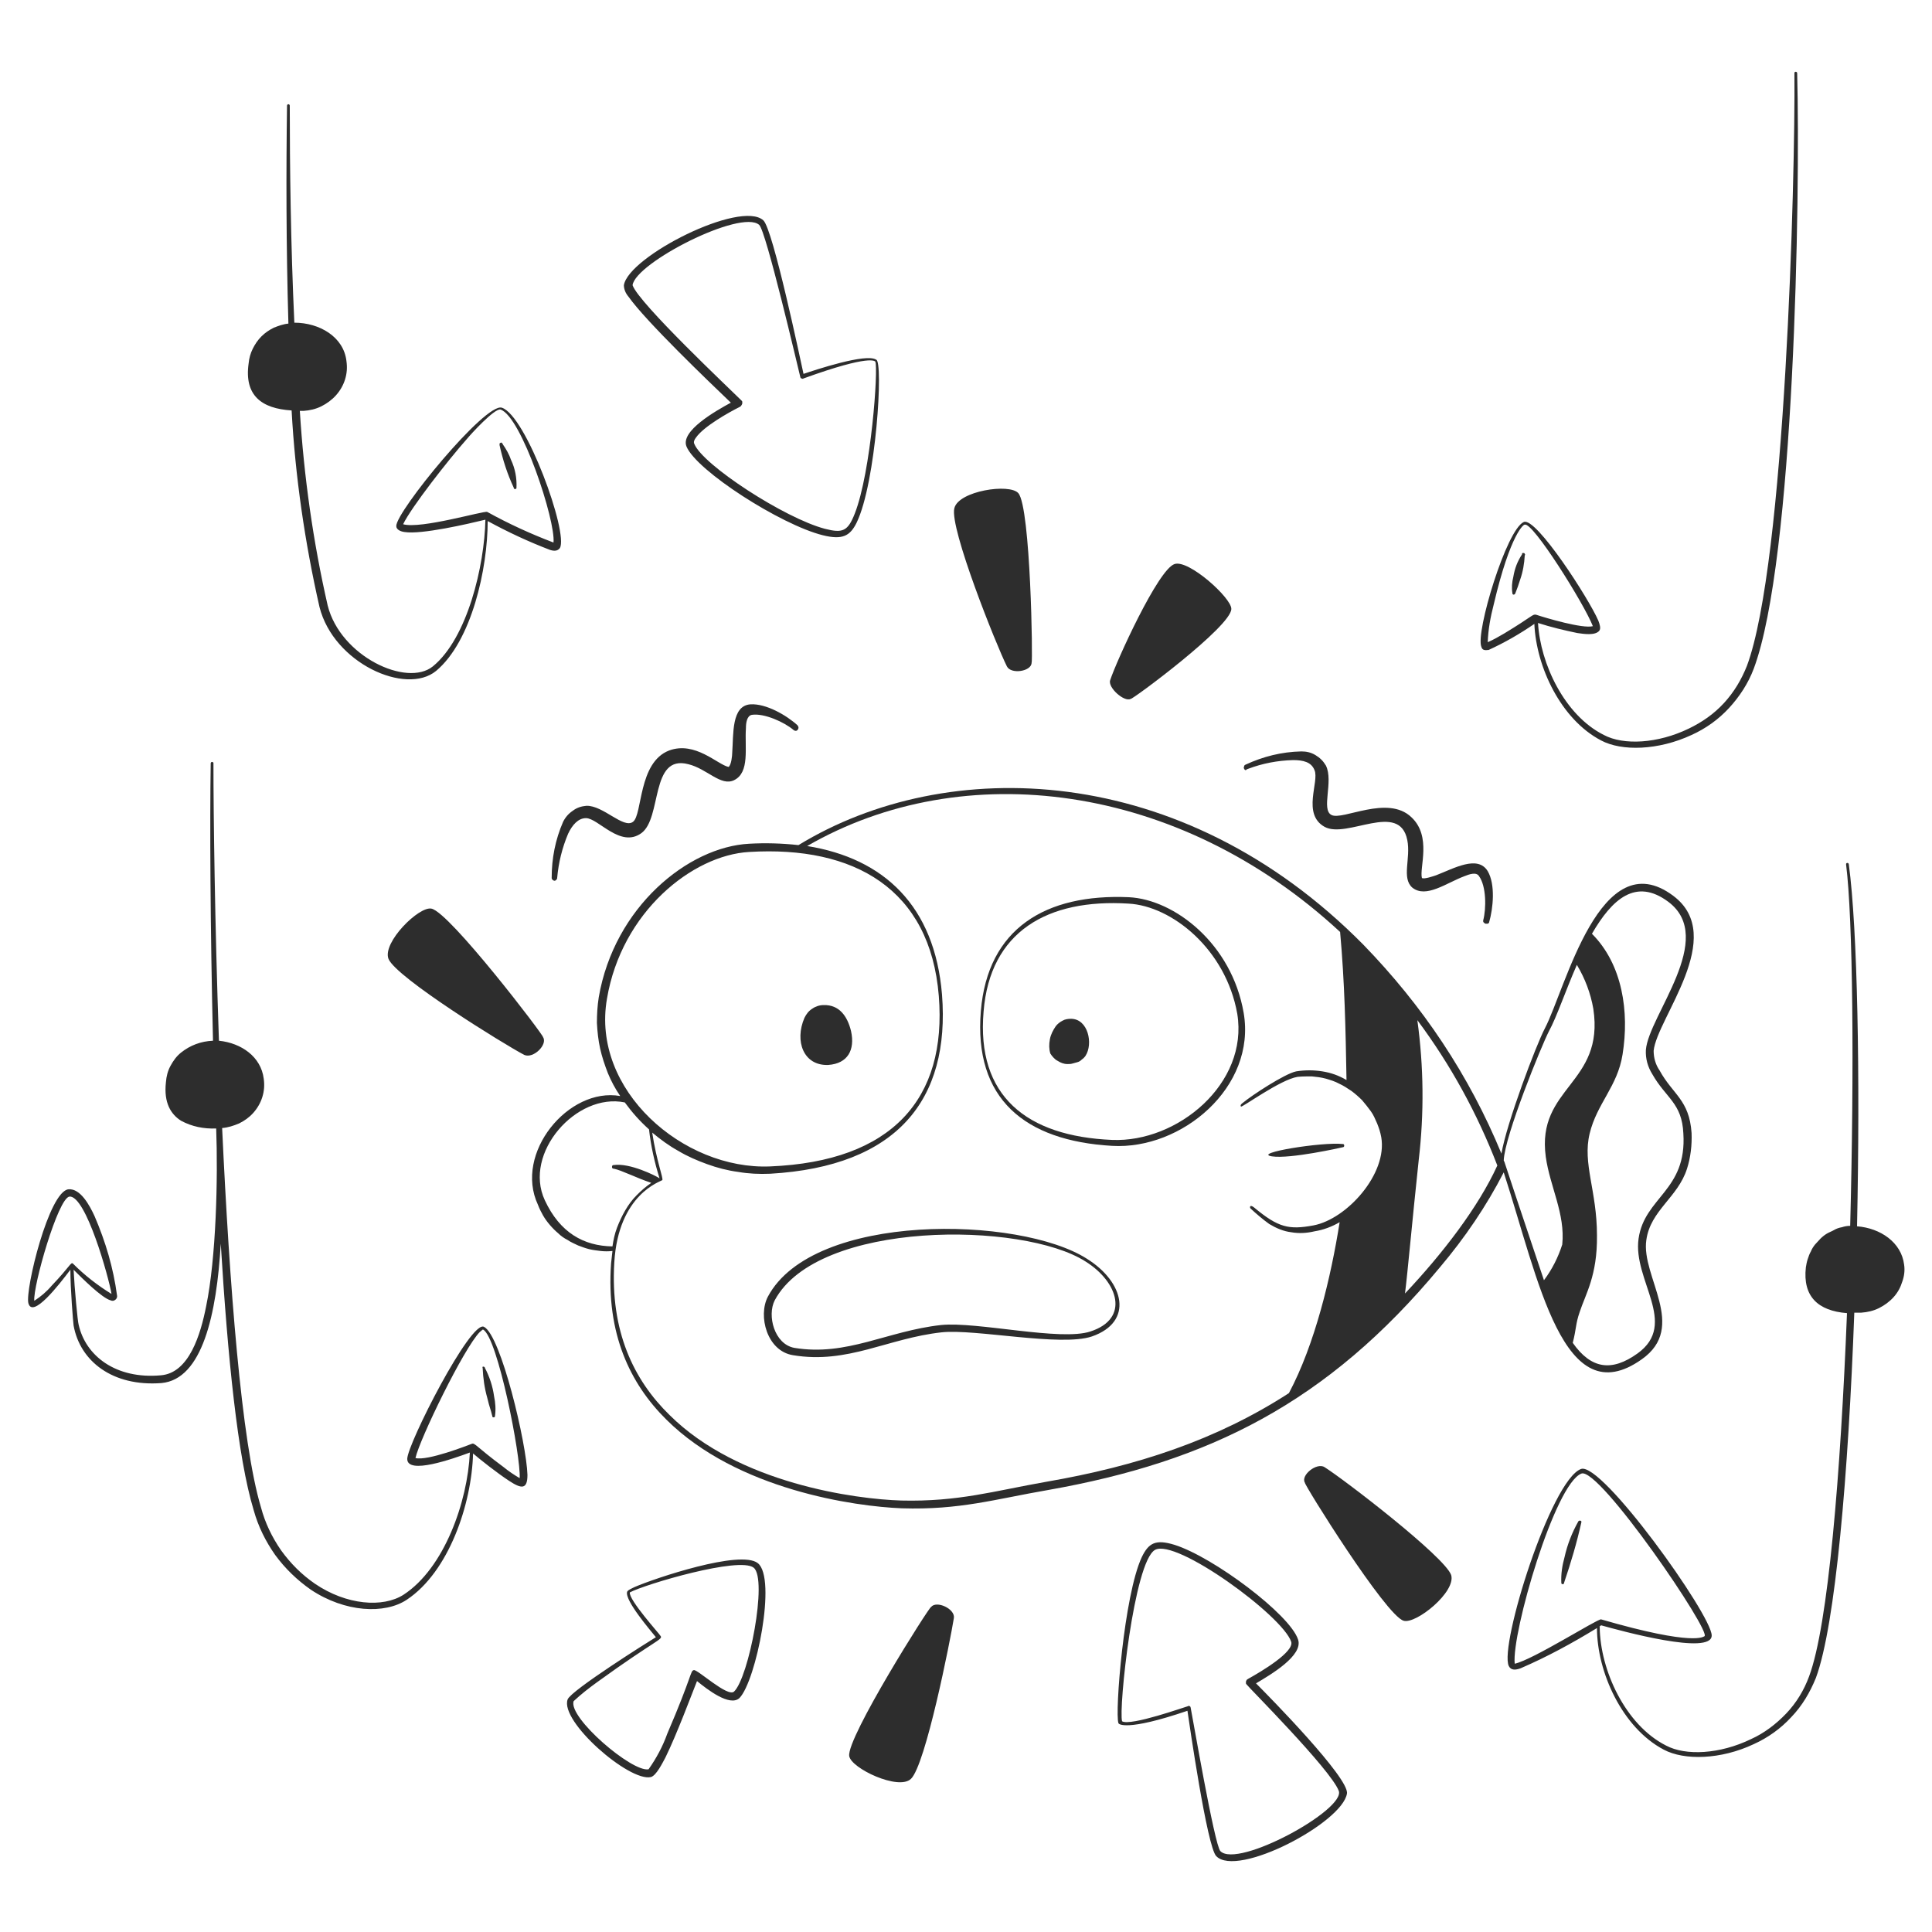 <?xml version="1.0" encoding="utf-8"?>
<!-- Generator: Adobe Illustrator 23.0.3, SVG Export Plug-In . SVG Version: 6.00 Build 0)  -->
<svg version="1.1" id="Layer_1" xmlns="http://www.w3.org/2000/svg" xmlns:xlink="http://www.w3.org/1999/xlink" x="0px" y="0px"
	 viewBox="0 0 422.7 422.7" style="enable-background:new 0 0 422.7 422.7;" xml:space="preserve">
<style type="text/css">
	.st0{fill-rule:evenodd;clip-rule:evenodd;fill:#2D2D2D;}
</style>
<path class="st0" d="M272.1,221.6c-2.6-15.1-15.1-24.8-25.1-25.3c-18.2-0.8-30.9,6.8-32.4,24.9c-1.6,19.2,9.6,28.4,28.7,29.5
	C258.5,251.6,274.9,237.9,272.1,221.6z M243.3,249.4c-18.7-0.8-29.7-9.6-28.1-28.1c1.4-17.5,14-24.7,31.7-23.6
	c9.5,0.5,21.3,10,23.8,24.1C273.2,237.1,257.6,250,243.3,249.4z M181.2,233c4.3-0.3,5.9-3.3,5-7.4c-0.8-3.3-2.6-5.8-6-5.7
	c-0.9,0-1.8,0.3-2.5,0.8c-0.8,0.5-1.3,1.2-1.7,2C173.8,227.8,175.8,233.2,181.2,233z"/>
<path class="st0" d="M234.3,222.9c-0.6,0-1.3,0.1-1.8,0.4c-0.6,0.3-1.1,0.7-1.5,1.2c-0.6,0.9-1.1,1.8-1.3,2.9
	c-0.2,1.1-0.2,2.1,0.1,3.1c0.2,0.3,0.4,0.6,0.7,0.9c0.3,0.3,0.5,0.5,0.9,0.7c0.3,0.2,0.7,0.4,1,0.5s0.7,0.2,1.1,0.2
	c0.4,0,0.8,0,1.1-0.1c0.4-0.1,0.7-0.2,1.1-0.3s0.7-0.3,1-0.6c0.3-0.2,0.6-0.5,0.8-0.8C239.2,228.4,238.1,222.9,234.3,222.9z
	 M237.8,275.4c-14.7-9.4-59.9-10.3-69.8,8.3c-2.2,4.2-0.2,11.9,5.5,12.8c12,2,20.7-3.7,32.5-5c7.3-0.8,26.1,3.2,32.9,0.9
	C248.1,289.2,246,280.5,237.8,275.4z M238.6,291.3c-6.5,2.2-24.8-2.2-32.7-1.4c-11.8,1.3-20.6,6.9-32.1,5c-4.4-0.8-6-7.1-4.3-10.4
	c9.4-17.6,54.3-17.3,68-8.5C244.7,280.5,247.2,288.5,238.6,291.3L238.6,291.3z M273.1,168.2c3.2-1.2,6.4-1.8,9.8-1.9
	c2.2,0,4,0.4,4.7,2.2c1.1,2.5-2.8,9.6,2.2,12.4c4.9,2.7,16.4-5.7,18.1,2.9c0.8,4-1.3,8.3,1.1,10.4c3,2.4,7.4-1,11.4-2.5
	c1-0.4,2.6-1,3.2,0c1.6,2.2,1.6,7.1,0.9,9.7c0,0.2,0,0.3,0.1,0.4s0.2,0.2,0.4,0.3c0.2,0,0.3,0,0.5,0c0.2-0.1,0.3-0.2,0.3-0.3
	c0.9-3.1,1.4-8.3-0.3-11.2c-2.2-3.6-7.4-0.6-11.3,0.9c-0.6,0.2-2.6,0.9-3.1,0.6c-0.6-2.2,2.2-9.1-2.3-13.3c-5.2-5-15.1,0.8-17.5-0.5
	c-2.3-1.2,0.5-7.3-1.2-10.8c-0.6-1-1.3-1.7-2.3-2.3c-1-0.6-2-0.8-3.1-0.8c-4.3,0.1-8.3,1.1-12.2,2.9c-0.2,0.1-0.3,0.2-0.3,0.4
	c-0.1,0.2-0.1,0.3,0,0.5s0.2,0.3,0.4,0.3C272.7,168.3,272.9,168.3,273.1,168.2z M120.7,192.1c0,0.2,0.1,0.3,0.2,0.4
	c0.1,0.1,0.3,0.2,0.4,0.2c0.2,0,0.3-0.1,0.4-0.2c0.1-0.1,0.2-0.2,0.2-0.4c0.3-3.4,1.1-6.6,2.4-9.7c0.9-1.9,2.2-3.4,3.9-3.4
	c2.7,0,7.5,6.6,12.1,3.3c4.6-3.3,1.9-17.3,10.3-15.1c4.1,1,7.1,4.9,10,3.5c3.5-1.7,2.3-7.1,2.6-11.4c0-1.1,0.2-2.7,1.3-2.9
	c2.7-0.4,7.1,1.6,9.1,3.3c0.1,0.1,0.3,0.2,0.5,0.2s0.3-0.1,0.4-0.2s0.2-0.3,0.2-0.5s-0.1-0.3-0.2-0.5c-2.4-2.2-6.9-4.8-10.3-4.6
	c-4.2,0.3-3.7,6.5-4,10.6c0,0.6-0.2,2.7-0.8,3.1c-2.4-0.5-7.3-5.7-13-3.6c-6.8,2.6-5.8,14-7.9,15.6s-6.5-3.6-10.2-3.5
	c-1.1,0.1-2.1,0.4-3,1.1c-0.9,0.6-1.6,1.4-2.1,2.4C121.5,183.7,120.7,187.8,120.7,192.1z M105.9,290.3c-2.9-1.6-16.8,25.7-16.8,28.9
	c0,3.5,9.9,0,13.7-1.4c-0.5,10.8-5.6,25.3-14.5,31.1c-4.5,2.9-12.5,2.3-19.4-2.4c-2.9-2-5.3-4.4-7.4-7.3c-2-2.9-3.5-6-4.4-9.4
	c-4.3-14.3-6.9-48.8-8.5-83c1.3-0.1,2.5-0.5,3.7-1c1.2-0.6,2.2-1.3,3.1-2.3s1.6-2.2,2-3.5s0.5-2.6,0.3-4c-0.6-4.8-4.9-7.8-9.8-8.3
	c-0.9-25.9-1.2-49.3-1.2-60.7c0-0.1,0-0.2-0.1-0.2c-0.1-0.1-0.1-0.1-0.2-0.1s-0.2,0-0.2,0.1c-0.1,0.1-0.1,0.2-0.1,0.2
	c-0.2,12.8-0.1,35.7,0.5,60.7c-2.6,0.1-5,1-7,2.6c-1,0.8-1.7,1.8-2.3,2.9c-0.6,1.1-0.9,2.3-1,3.6c-0.5,4.5,1.1,7,3.3,8.4
	c2.4,1.3,5,1.8,7.7,1.7c0.4,10.8,0,28.3-2.2,38.9c-1.2,6.1-3.7,14.6-9.9,15.1c-9.9,0.9-16.5-4.3-18-11.1c-0.2-0.6-0.9-7.9-1.1-12
	c1.8,1.8,6.2,6.2,8.1,6.7c0.4,0.2,0.7,0.1,1-0.1c0.3-0.2,0.5-0.6,0.4-1c-0.8-6-2.5-11.7-4.9-17.3c-1.1-2.4-3.1-6.1-5.7-5.9
	c-4.3,0.4-9.5,21.9-8.8,24.9c0.9,3.5,6.7-4,9.2-7.3c0,4.3,0.6,11.5,0.7,12.2c1.4,7.8,8.5,13.4,19.2,12.6c9-0.8,12.1-15.1,13-30.5
	c1.5,24.7,3.7,46.8,7.2,58.3c1,3.6,2.6,6.8,4.7,9.8c2.2,3,4.8,5.5,7.8,7.6c7.5,5,16.2,5.4,21,2.2c9.2-6.1,14.2-20.9,14.5-32
	c1.5,1.3,5.3,4.3,7.9,6s4,2,4-1.3C115.2,315.8,109.6,292.2,105.9,290.3z M16,276.5c-0.5-0.5-0.5,0.4-4.7,4.8
	c-1.1,1.3-2.4,2.4-3.8,3.3c-0.3-3.2,5.2-22.5,7.7-22.8c3.6-0.3,8.6,17.7,9.2,21.3C21.3,281.2,18.5,279,16,276.5z M113.7,323.4
	c-1.2-0.7-2.4-1.5-3.5-2.4c-6.2-4.6-6.3-5.4-7-5.1c-0.8,0.3-9.7,3.8-12.3,3.1c0.9-4.1,10.6-24.1,14.1-27.6c0.1,0,0.6-0.6,0.7-0.5
	C108.9,292.6,114,318.8,113.7,323.4z M325.7,142.2c3.5-1.6,6.8-3.5,10-5.7c0.4,9.4,5.8,20.9,14.6,25.5c4.5,2.4,12.5,2.2,19.8-1.2
	c3.1-1.4,5.9-3.4,8.2-5.9s4.2-5.4,5.4-8.6c8.9-23.8,10.2-103.2,9.5-130.3c0-0.2-0.2-0.3-0.3-0.3c-0.2,0-0.3,0.1-0.3,0.3
	c0.2,23-2,107.2-10.4,129.7c-1.2,3-2.8,5.7-5,8.1s-4.8,4.2-7.7,5.6c-6.8,3.3-14.3,3.7-18.6,1.4c-8.6-4.3-13.9-15.6-14.4-24.5
	c2.8,0.9,5.7,1.6,8.6,2.2c1.4,0.2,3.9,0.6,4.8-0.5c0.4-0.5,0.1-1.4-0.2-2.2c-2-4.7-13.6-22.7-16.3-21.6c-3.8,1.6-10.6,24.2-9.3,27.3
	C324.3,142.3,324.9,142.3,325.7,142.2z M326.8,132.3c3.7-15.8,6.7-17.7,6.8-17.5c1.7-0.7,13,17.3,14.9,22.2
	c-2.2,0.6-10.3-1.8-12.4-2.5c-0.8-0.2-0.7,0.3-7,4.1c-1.2,0.7-2.4,1.4-3.6,1.9C325.6,137.7,326.1,135,326.8,132.3z M63.8,89.8
	c0.8,14.5,2.9,28.9,6.1,43c3.1,12.3,18.9,19.4,25.5,14c7.8-6.5,11.3-22.4,11.3-32.8c4.4,2.4,8.9,4.5,13.6,6.3
	c0.9,0.3,1.7,0.3,2.2-0.4c1.9-3.3-7.4-29-12.7-30.7c-3.6-1.2-23.2,22.8-23.1,25.9c0,0.8,1,1.2,1.8,1.3c3.7,0.6,14-1.8,17.7-2.7
	c-0.2,10-3.9,25.9-11.5,32.1c-5.7,4.6-20.2-2.2-23-13.3c-3.2-14-5.2-28.2-6.1-42.6h0.8c1.4-0.1,2.7-0.4,3.9-1
	c1.2-0.6,2.3-1.4,3.2-2.4c0.9-1,1.6-2.2,2-3.5s0.5-2.6,0.3-4c-0.6-5.3-5.9-8.4-11.4-8.4c-0.8-17.3-1-34.3-1-47.5
	c0-0.2-0.2-0.3-0.3-0.3s-0.3,0.1-0.3,0.3c-0.2,14-0.2,30.6,0.3,47.7c-1.1,0.1-2.2,0.5-3.2,0.9c-1,0.5-1.9,1.1-2.7,1.9
	c-0.8,0.8-1.4,1.7-1.9,2.7s-0.8,2.1-0.9,3.2C53.4,86.5,57.2,89.4,63.8,89.8z M88.2,114.7c1.7-3.6,9.9-14.1,13.9-18.6
	c0.9-1.1,6.1-6.8,7.4-6.5c4.6,1.5,12.1,24.4,11.6,29.1c-5-1.9-9.8-4.1-14.5-6.7C105.9,111.7,92.1,115.8,88.2,114.7z M416.6,276.7
	c-0.6-4.9-5.2-8-10.3-8.4c0.7-33.2,0.1-65-1.8-79.2c0-0.2-0.2-0.3-0.3-0.3c-0.2,0-0.3,0.1-0.3,0.3c1.5,11.9,1.8,44.6,0.9,79.1
	c-0.6,0-1.2,0.1-1.8,0.3c-0.6,0.1-1.2,0.3-1.7,0.6s-1.1,0.5-1.6,0.8s-1,0.7-1.4,1.1c-0.4,0.4-0.8,0.9-1.2,1.3
	c-0.4,0.5-0.7,1-0.9,1.5c-0.3,0.5-0.5,1.1-0.7,1.7c-0.2,0.6-0.3,1.2-0.4,1.8c-0.7,6.3,2.6,9.5,9,10c-1.4,35.1-4.1,68.3-8.3,79.5
	c-1.1,3-2.8,5.8-5,8.1s-4.8,4.3-7.7,5.6c-6.8,3.3-14.3,3.7-18.6,1.4c-8.9-4.5-14.4-16.5-14.5-25.9c0-0.2-0.2,0,0.3-0.4
	c4.3,1.2,24.3,6.7,24.2,2.2c-0.1-4.6-24.1-38.1-28.6-36.4c-6.6,2.5-17.9,38.6-15.8,43.1c0.5,1,1.5,0.9,2.6,0.5
	c5.8-2.5,11.3-5.5,16.7-8.8c0,9.6,5.5,21.8,14.6,26.6c4.5,2.4,12.5,2.2,19.7-1.2c3.1-1.4,5.9-3.4,8.2-5.9c2.4-2.5,4.1-5.4,5.4-8.6
	c4.3-11.6,7.1-44.8,8.4-79.9h1.5c1.4-0.1,2.7-0.4,3.9-1s2.3-1.4,3.2-2.4s1.5-2.1,1.9-3.4C416.6,279.3,416.8,278,416.6,276.7z
	 M331.4,364c-0.7-6.7,8.8-39.4,14.6-41.6c3.9-1.5,28.7,34.9,26.9,35.6c-0.2,0-1.9,2.3-22.6-3.7C349.6,354.1,335.3,363.2,331.4,364
	L331.4,364z M284,358.7c-1.8-5.5-18.5-18-27-20.7c-4.2-1.3-5.7-0.4-7.2,2.7c-3.9,8.4-5.9,34.1-5.1,36.3c0,0.2,1.6,1.9,15.1-2.7
	c0.4,2.7,4.3,29.8,6.3,31.8c4.6,4.8,27.6-7.3,28.6-13.7c0.5-3.4-17-21.2-19.9-24.1C278,366.4,285.2,362.2,284,358.7z M245.5,376.6
	c-0.8-2.7,2.6-34.9,7.2-37.5c4.6-2.6,27.9,14.4,29.8,20.1c0.7,2.2-6.5,6.5-9.4,8.1c-0.1,0.1-0.2,0.1-0.3,0.2
	c-0.1,0.1-0.1,0.2-0.2,0.4c0,0.1,0,0.3,0,0.4c0,0.1,0.1,0.2,0.2,0.3c0,0.2,18.3,18.5,20.1,23.2c1.6,4.1-22.1,17.1-25.9,13.2
	c-1.3-1.4-6.1-29.5-6.5-31.4c0-0.1-0.1-0.3-0.2-0.3c-0.1-0.1-0.3-0.1-0.4,0C259.4,373.4,247.4,377.7,245.5,376.6z M165.8,342
	c-3.8-3-22.5,3.3-26.9,5.2c-0.6,0.3-1.6,0.7-1.7,1.1c-0.5,1.9,5.1,8.4,6.3,9.9c-1.8,1.1-18.5,11.6-19.3,13.6
	c-1.8,4.8,13.5,18.1,18.2,17c1.2-0.3,2.6-3.2,3.2-4.3c2.5-5.1,5.7-13.7,6.9-16.7c2.2,1.8,7.2,5.7,9.3,3.7
	C165.4,367.8,170,345.3,165.8,342z M137.8,348.4c3.4-1.8,24-7.9,27.1-5.4s-1.1,24.1-4.3,27.1c-1.4,1.3-8-4.9-8.8-4.7
	s-0.3,1.1-5.8,13.9c-1,2.8-2.4,5.4-4.1,7.8c-3.6,0.7-17.6-11.3-16.4-14.9c1.6-1.5,3.4-2.9,5.2-4.2c12.7-9.2,14.5-9.3,13.8-10.1
	C144.4,357.6,137.5,350,137.8,348.4L137.8,348.4z M159.9,88.1c-3.3,1.8-11.1,6.2-9.7,9.6c2.2,5.3,20.6,17.1,29.8,19.4
	c4.4,1.1,6,0.1,7.4-2.7c4.3-8.8,5.9-35.4,4.3-35.7c-2.2-1.5-13.5,2.3-15.9,3.1c-0.6-2.7-6.7-31.8-8.8-33.6
	c-5-4.5-29.5,7.9-30.5,14.2c0,0.9,0.4,1.8,1,2.5C141.3,70.3,155.2,83.6,159.9,88.1z M166.1,49.2c1.5,1.3,8.4,30.9,9,33.3
	c0,0.1,0.1,0.3,0.3,0.3c0.1,0.1,0.3,0.1,0.4,0c14.9-5.4,15.6-3.7,15.7-3.7c0.7,1.4-0.9,24.2-4.5,33.3c-1.5,3.8-2.6,4.3-6.5,3.3
	c-8.8-2.3-26.8-14-28.6-18.6c-0.2-0.4,0-0.9,0.4-1.4c1.7-2.4,7-5.4,9.6-6.7c0.1-0.1,0.2-0.1,0.3-0.3c0.1-0.1,0.1-0.2,0.2-0.4
	c0-0.1,0-0.3,0-0.4s-0.1-0.2-0.2-0.3c-2.2-2.2-22.5-21.3-23.8-25.2C139,57.5,162.1,45.7,166.1,49.2L166.1,49.2z M203.7,351.6
	c-0.3-0.2-18.5,28.6-17.9,32.6c0.4,2.7,10.8,7.6,13.5,5c3.2-3,8.6-30.2,9.4-35.2C209,352,204.9,350.1,203.7,351.6z M289.8,321
	c-1.7-1.1-5.3,1.8-4.3,3.4c-0.3,0.2,17.7,29.1,21.6,30.2c2.7,0.8,11.5-6.3,10.4-10C316.1,340.6,294.1,323.7,289.8,321z M225.7,145
	c0.3,0-0.2-34-2.9-37.1c-1.9-2.2-13.1-0.5-14,3.3c-1.1,4.3,9.2,30,11.5,34.6C221.2,147.6,225.7,146.9,225.7,145z M118.8,226.9
	c0.3-0.2-20.4-27.3-24.4-28.1c-2.7-0.6-10.8,7.4-9.4,11c1.7,4.1,25.3,18.7,29.7,21C116.7,231.7,119.9,228.5,118.8,226.9z
	 M247.4,152.9c0.2,0.3,22.1-15.9,22-19.7c0-2.4-9.3-10.8-12.4-9.8c-3.6,1.1-12.8,21.4-14.1,25.4C242.3,150.4,246,153.7,247.4,152.9z
	"/>
<path class="st0" d="M112.4,106.7c0,0.2,0.1,0.3,0.3,0.3c0.2,0,0.3-0.1,0.3-0.3c0.1-2.1-0.3-4.2-1.2-6.1c-0.4-1.2-1.1-2.4-1.8-3.4
	c0-0.1-0.1-0.2-0.2-0.3c-0.1-0.1-0.2-0.1-0.3,0c-0.1,0-0.2,0.1-0.2,0.2s0,0.2,0,0.3C110,100.6,111,103.7,112.4,106.7z M105.6,299.3
	c0.1,2.2,0.4,4.4,1,6.5c0.6,2.5,0.7,2.3,1.1,4c0,0.2,0.1,0.3,0.3,0.3c0.2,0,0.3-0.1,0.3-0.3c0.2-1.4,0.1-2.9-0.2-4.3
	c-0.3-2.2-1-4.3-2-6.2c0-0.2-0.2-0.3-0.4-0.3C105.6,299,105.5,299.1,105.6,299.3z M331.5,129.9c0.4-1,0.8-2.1,1.1-3.1
	c0.6-1.7,0.9-3.5,1-5.3c0.1-0.1,0.1-0.2,0-0.3c0-0.1-0.1-0.2-0.2-0.2c-0.1,0-0.2,0-0.3,0c-0.1,0.1-0.1,0.1-0.1,0.3
	c-1,1.5-1.6,3.1-1.9,4.9c-0.3,1.2-0.4,2.4-0.2,3.6c0,0.2,0.1,0.3,0.3,0.3C331.3,130.1,331.4,130,331.5,129.9z M345.3,332.9
	c-1.4,2.5-2.4,5.1-3,7.8c-0.5,1.8-0.8,3.7-0.7,5.6c0,0.2,0.1,0.3,0.3,0.3s0.3-0.1,0.3-0.3c1.5-4.4,2.8-8.8,3.8-13.3
	c0-0.2-0.1-0.3-0.3-0.3S345.4,332.7,345.3,332.9z M293.8,250.3c-4.5-0.5-20,2-15.5,2.7c4,0.6,15.1-1.9,15.5-2c0.2,0,0.3-0.2,0.3-0.3
	C294.1,250.4,294,250.3,293.8,250.3z"/>
<path class="st0" d="M359.2,297.4c10.1-7.1-0.2-18.1,1-26.1c0.9-6.5,6.9-9.3,8.9-15.6c0.8-2.5,1.1-5.2,1-7.8
	c-0.5-7.3-4.1-8.4-7-13.7c-0.9-1.3-1.3-2.8-1.3-4.3c0.7-7.1,16.2-25,4.3-33.9c-16-12-23.6,20.4-28.1,29c-1.9,3.6-8.4,20.8-9.5,27.4
	c-3.5-8.5-7.8-16.6-12.9-24.3c-5.1-7.7-10.9-14.8-17.3-21.4c-39.8-40.3-91.2-41.6-123.6-21.8c-3.6-0.4-7.2-0.5-10.8-0.3
	c-13.3,0.7-29.5,13.8-32.9,33.6c-0.3,1.9-0.4,3.8-0.4,5.6c0.1,1.9,0.3,3.8,0.7,5.6c0.4,1.8,1,3.6,1.7,5.4c0.7,1.7,1.6,3.4,2.7,5
	c-11.3-2-23.3,12.5-18,23.8c0.3,0.8,0.7,1.6,1.1,2.3s0.9,1.4,1.5,2.1c0.6,0.7,1.2,1.3,1.8,1.8c0.6,0.6,1.3,1.1,2.1,1.5
	c0.7,0.5,1.5,0.8,2.3,1.2c0.8,0.3,1.6,0.6,2.4,0.8s1.7,0.3,2.5,0.4c0.9,0.1,1.7,0.1,2.6,0c-0.1,0.9-0.2,1.8-0.3,2.7
	c-1.1,15.3,4.1,26.3,12.1,34.2c15.5,15.4,41.3,19,51.5,19.4c12.7,0.4,20.4-2,32-4c35.1-6.2,61.1-19,85.8-48.8
	c5.4-6.4,10.1-13.3,13.9-20.7C336.7,280.2,342,309.6,359.2,297.4z M132.8,218.5c3.2-19,18.7-31.4,31.1-32.1
	c23-1.4,39.6,8.1,41.5,31.5c1.8,22.5-10.2,36.2-36.9,37.3C149.5,256,129.3,238.5,132.8,218.5z M119.2,262.6
	c-4.8-10.3,6.9-23.6,17.5-21.4c1.6,2.2,3.3,4.1,5.3,5.9c0.4,3.6,1.2,7.2,2.3,10.7c-0.9-0.6-6.5-3.4-10-2.9c-0.1,0-0.2,0-0.3,0.1
	c-0.1,0.1-0.1,0.2-0.1,0.3s0,0.2,0.1,0.3s0.2,0.1,0.3,0.1c1.6,0.3,4.9,2,8.2,3.1c-1.2,0.8-2.2,1.7-3.2,2.7s-1.8,2.1-2.5,3.3
	s-1.3,2.5-1.8,3.8s-0.8,2.7-1,4.1C127.7,272.6,122.5,269.7,119.2,262.6z M287.4,268.1c-5.4,1-7.7,0.5-13-3.9c-1-0.8-1,0-0.8,0.2
	c1.3,1.2,2.7,2.4,4.1,3.4c1.5,0.9,3.1,1.6,4.8,1.8c1.7,0.3,3.4,0.2,5.1-0.2c1.9-0.3,3.8-1,5.5-2c-1.9,12-5.4,26.7-11.1,37.4
	c-15.9,10.3-33.4,16-53.1,19.4c-11.4,2-19.2,4.4-31.7,4.1c-10-0.3-35.6-3.7-50.7-18.7c-7.9-7.7-13-18.4-12.1-33.4s10.2-17.7,10.5-18
	s-1.3-4.3-2.2-10.4c1.8,1.5,3.7,2.9,5.7,4c2,1.2,4.1,2.1,6.3,2.9c2.2,0.8,4.5,1.4,6.8,1.7c2.3,0.4,4.6,0.5,7,0.4
	c27.8-1.6,39.4-16.2,37.6-39.2c-1.6-19.4-12.7-29.8-29.5-32.5c34.1-19.7,81.2-14,116.6,18.8c1,11.1,1.2,21.1,1.4,32.4
	c-1.7-1-3.4-1.6-5.3-1.9c-1.9-0.3-3.8-0.3-5.7,0c-2.5,0.5-9.8,5.3-11.7,6.9c-0.3,0.2-0.6,0.5-0.4,0.8c0.2,0.3,8.6-5.9,12.4-6.5
	c1-0.1,2.1-0.1,3.1-0.1c1,0.1,2,0.2,3.1,0.5c1,0.3,2,0.6,2.9,1.1c0.9,0.4,1.8,1,2.7,1.6c0.8,0.6,1.6,1.3,2.3,2
	c0.7,0.8,1.3,1.6,1.9,2.4s1,1.8,1.4,2.7c0.4,1,0.7,1.9,0.9,3C303.6,256.8,294.7,266.7,287.4,268.1z M307.4,283
	c0.6-4.8,1.5-15.1,3-29.2c1.2-10.2,1.1-20.4-0.3-30.6c7.3,9.8,13.1,20.4,17.5,31.8C323.4,264.2,315.6,274.3,307.4,283z M365,197.3
	c10.7,8-4.3,24.9-4.9,32.4c-0.1,1.9,0.4,3.7,1.4,5.3c3,5.3,6.5,6.3,6.8,13c0.8,12.5-8.5,13.9-9.8,23s8.8,18.6-0.2,25.1
	c-5.7,4.1-10.2,3.4-14.2-2.3c0.8-3.1,0.6-4.1,1.5-6.7c1.3-4,3.9-8,3.8-16.8c0-9.8-3.2-15.7-1.6-22.3c1.6-6.6,6.1-10.3,7.2-17.3
	c1.5-9.3,0-19.7-6.7-26.4C352.7,196.7,357.9,192,365,197.3z M329,253.9c0.2-5.4,8.3-25.2,9.9-28.3c1.7-3.1,3.6-8.8,6.1-14.5
	c1.8,3,3,6.2,3.6,9.6c2.5,16.5-12.5,17.1-10.4,32.4c0.9,6.5,4.3,12.5,3.6,19.2c-0.9,2.8-2.2,5.4-4,7.8
	C326.1,245.3,329.8,255.9,329,253.9z"/>
</svg>
